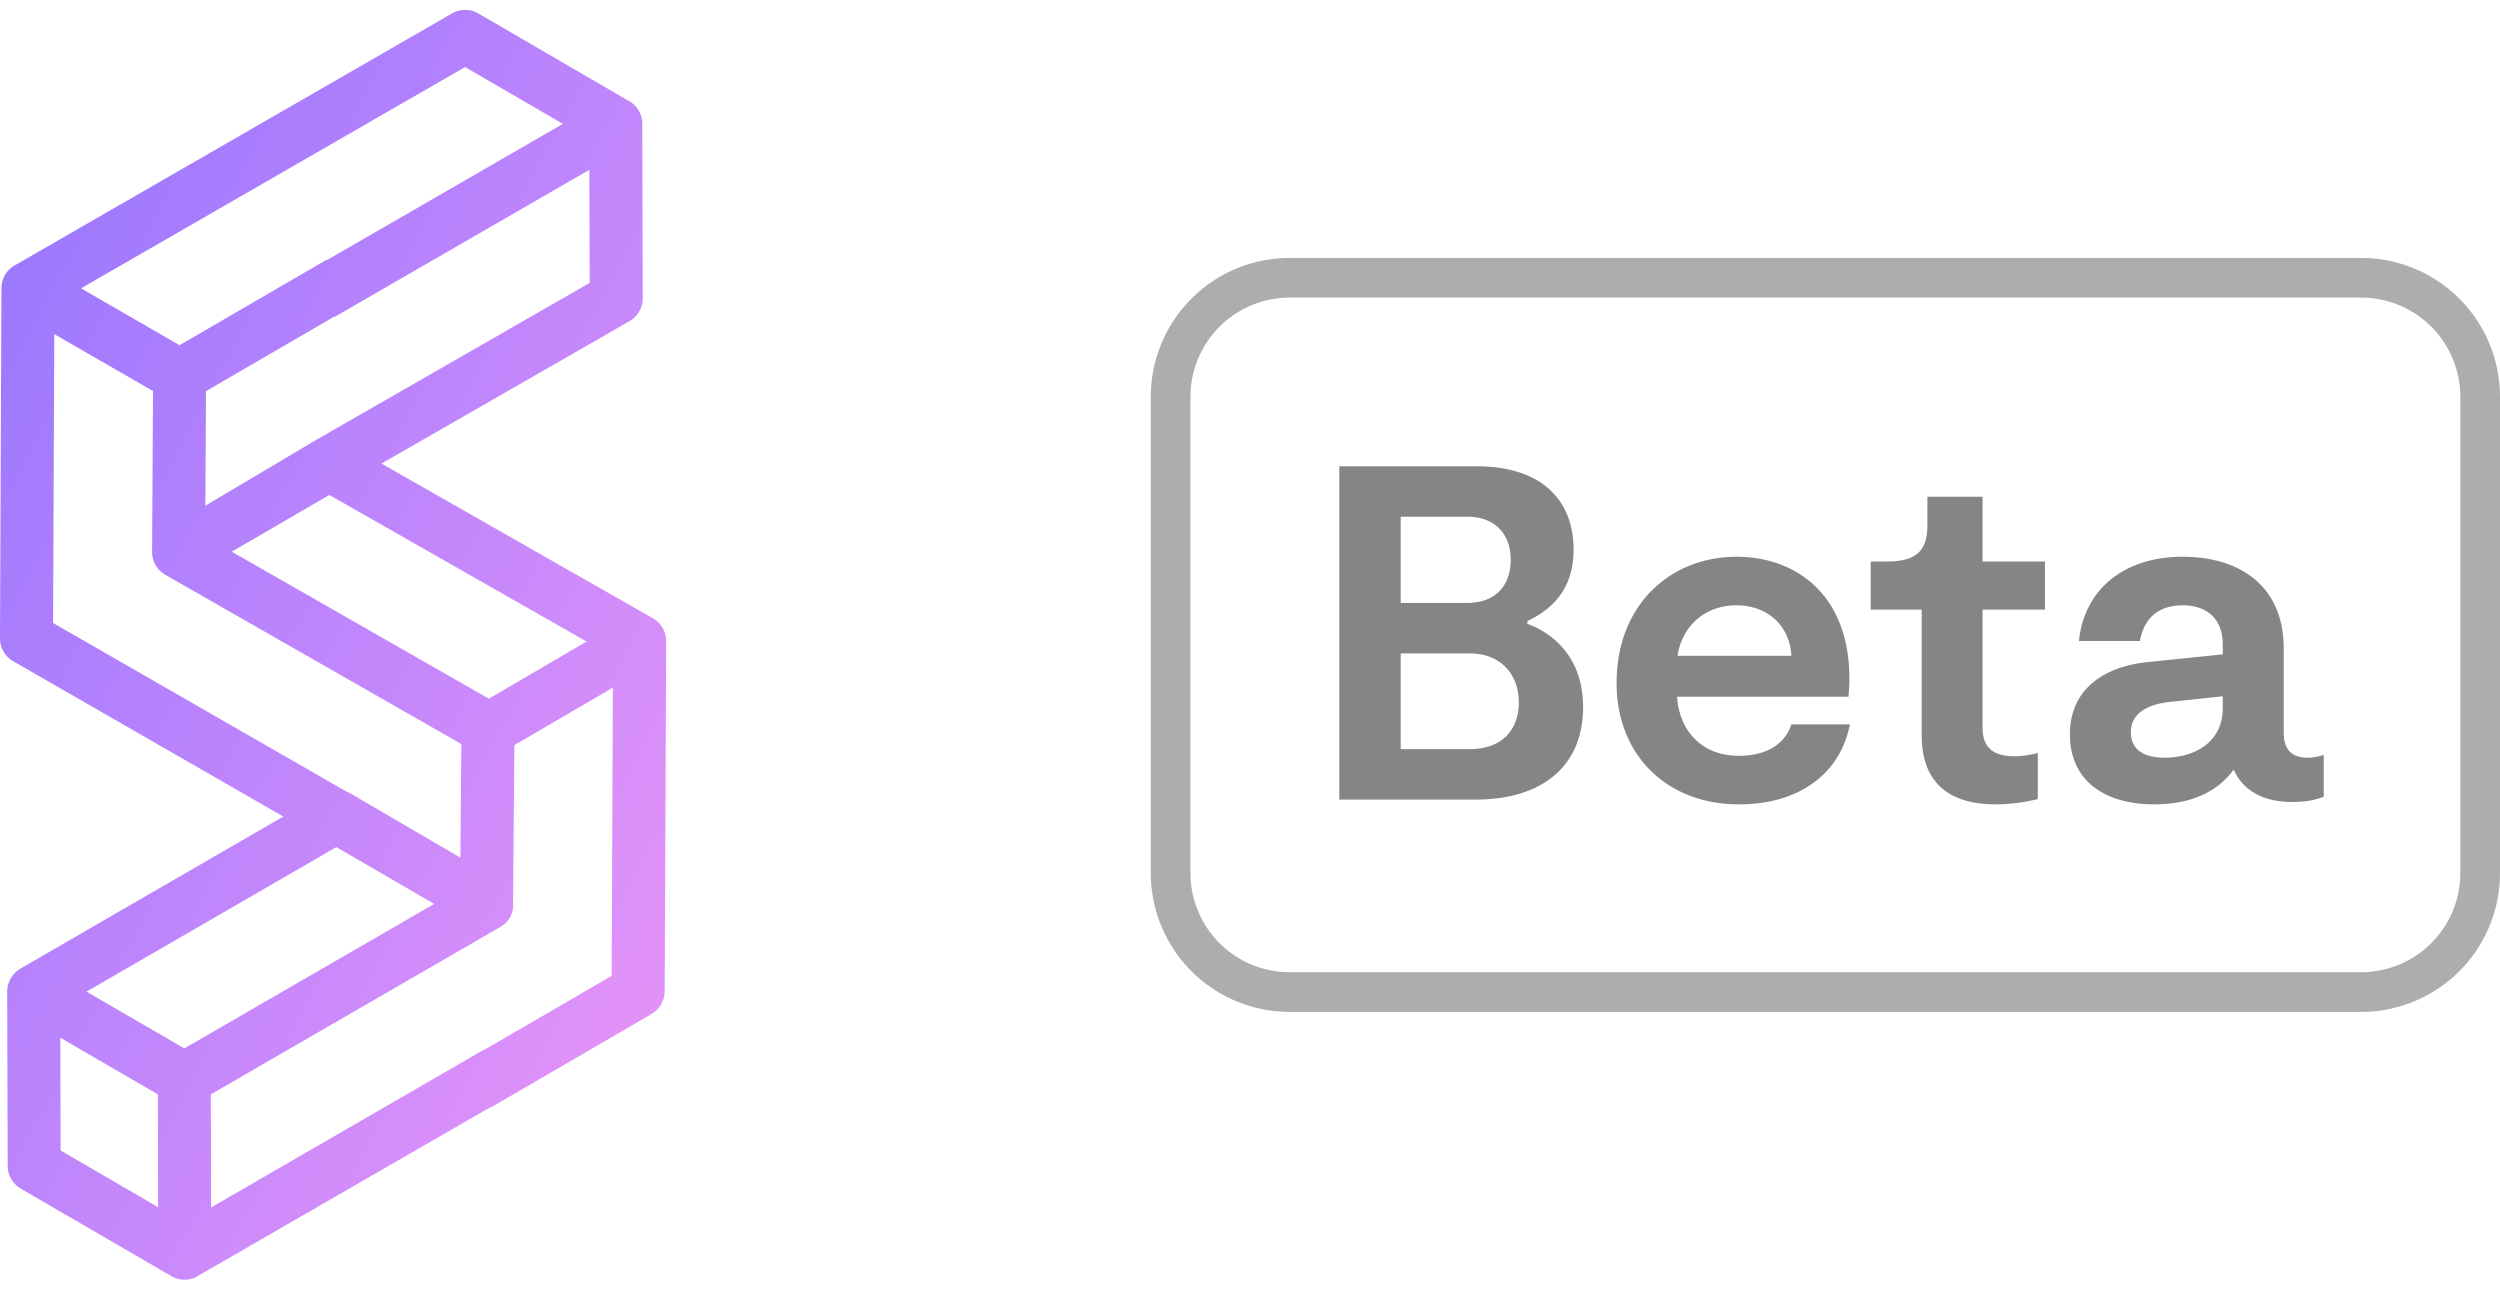 <svg width="63" height="33" viewBox="0 0 63 33" fill="none" xmlns="http://www.w3.org/2000/svg"><path fill-rule="evenodd" clip-rule="evenodd" d="M10.94 22.779L4.645 26.42 2.18 24.989l6.296-3.642 2.465 1.432zm-6.77-8.291l7.456 4.262-.024 2.863-2.764-1.614a.373.373 0 00-.082-.04c-.002 0-.002.001 0 .004L1.338 15.7l.03-7.28 2.488 1.435-.023 4.046a.664.664 0 00.337.586zm4.074-7.935l-.007-.011-3.713 2.157-2.482-1.433L11.72 1.69l2.465 1.431-5.94 3.43zm-.255 4.52l-2.814 1.67.016-2.886 3.23-1.877.004.01 6.427-3.711.008 2.85-6.871 3.944zm-2.15 2.83l2.46-1.43 6.483 3.694-2.463 1.44-6.48-3.705zm9.605 3.424l-.03 7.265-3.198 1.858-.004-.008-6.892 3.986-.008-2.85 7.295-4.218a.634.634 0 00.322-.622l.033-3.96 2.482-1.451zM3.984 30.421l-2.456-1.428-.008-2.843 2.458 1.428.006 2.843zM16.45 15.579l-6.837-3.897 6.249-3.588a.67.67 0 00.335-.581l-.012-4.391a.657.657 0 00-.338-.578L12.058.342a.664.664 0 00-.67-.002L.403 6.669a.668.668 0 00-.367.593L0 16.084a.669.669 0 00.334.58l6.805 3.913L.53 24.4l-.077.051a.677.677 0 00-.272.538l.013 4.391a.672.672 0 00.332.575l3.797 2.205a.657.657 0 00.591.035l7.443-4.293.005.01 4.055-2.358a.67.67 0 00.333-.575l.037-8.791a.666.666 0 00-.337-.609z" fill="url(#paint0_linear)"/><path fill-rule="evenodd" clip-rule="evenodd" d="M29 10a3.5 3.5 0 013.5-3.5h27A3.5 3.5 0 0163 10v12a3.5 3.5 0 01-3.5 3.5h-27A3.5 3.5 0 0129 22V10zm3.5-2.5A2.5 2.5 0 0030 10v12a2.5 2.5 0 002.5 2.5h27A2.5 2.5 0 0062 22V10a2.5 2.5 0 00-2.5-2.5h-27z" fill="#ADADAD"/><path d="M38.49 15.722v-.072c.612-.288 1.164-.792 1.164-1.8 0-1.236-.792-2.1-2.448-2.1H33.75v8.4h3.432c1.692 0 2.712-.852 2.712-2.328 0-1.296-.804-1.884-1.404-2.1zm-3.192-2.7h1.692c.648 0 1.08.408 1.08 1.08 0 .66-.384 1.092-1.104 1.092h-1.668v-2.172zm1.74 5.856h-1.74v-2.412h1.74c.78 0 1.236.528 1.236 1.236 0 .684-.42 1.176-1.236 1.176zm8.104-.624c-.168.516-.648.792-1.32.792-.936 0-1.5-.624-1.56-1.488h4.32c.012-.168.024-.3.024-.444 0-2.148-1.368-3.084-2.844-3.084-1.656 0-3.024 1.2-3.024 3.18 0 1.848 1.296 3.06 3.084 3.06 1.524 0 2.556-.78 2.796-2.016h-1.476zm-1.38-3c.792 0 1.344.528 1.38 1.272h-2.868c.108-.72.66-1.272 1.488-1.272zm6.535 5.016c.432 0 .792-.072 1.056-.132v-1.164c-.18.048-.408.084-.588.084-.72 0-.804-.408-.804-.744v-2.952h1.572V14.15h-1.572v-1.632H48.57v.72c0 .648-.288.912-1.02.912h-.408v1.212h1.284v3.156c0 .66.192 1.752 1.872 1.752zm7.853-1.176c-.372 0-.6-.18-.6-.624v-2.124c0-1.608-1.14-2.316-2.544-2.316-1.536 0-2.496.876-2.616 2.124h1.536c.096-.54.432-.9 1.08-.9.588 0 1.008.324 1.008.984v.252l-1.872.192c-1.104.108-1.98.672-1.98 1.824 0 1.188.9 1.764 2.124 1.764.96 0 1.608-.336 2.004-.876.252.576.816.816 1.464.816.36 0 .576-.048.804-.132v-1.056a1.273 1.273 0 01-.408.072zm-2.136-1.26c0 .948-.816 1.26-1.464 1.26-.48 0-.852-.168-.852-.648 0-.468.42-.696.972-.756l1.344-.144v.288z" fill="#858585"/><defs><linearGradient id="paint0_linear" x1="-8.393" y1="16.25" x2="17.935" y2="30.061" gradientUnits="userSpaceOnUse"><stop stop-color="#9375FF"/><stop offset="1" stop-color="#EC96F8"/></linearGradient></defs></svg>